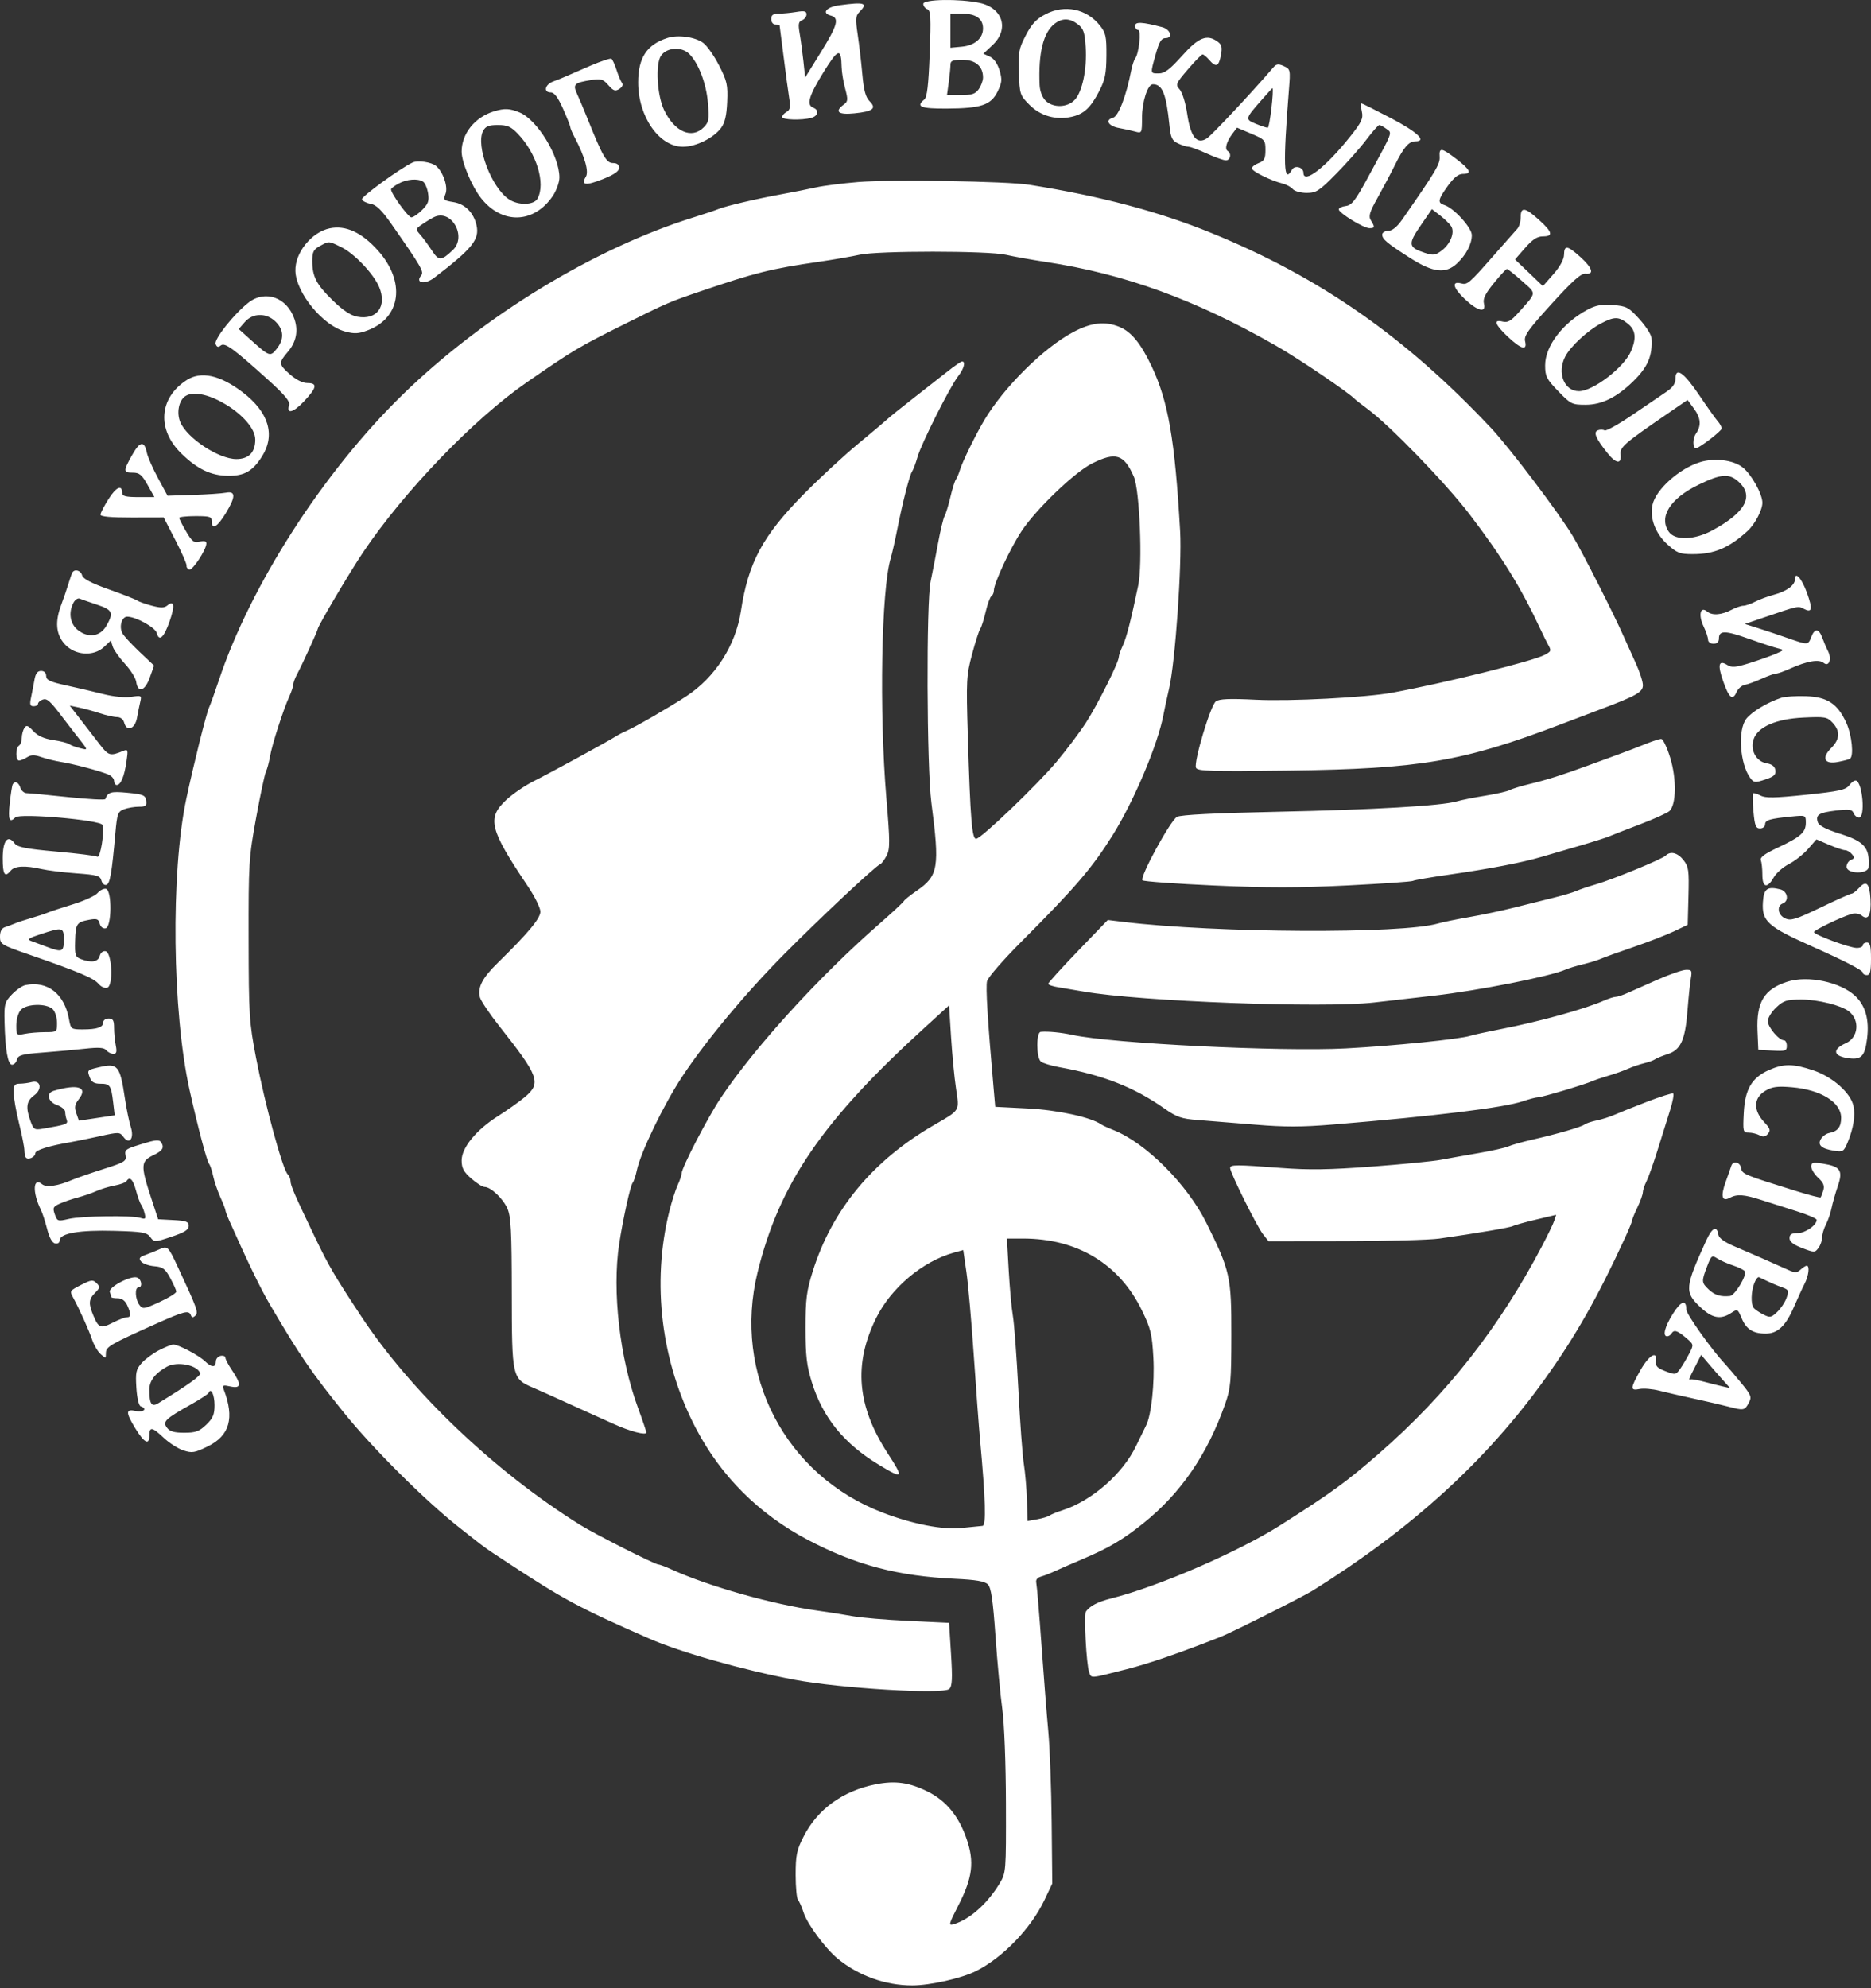 <?xml version="1.0" encoding="UTF-8"?> <svg xmlns="http://www.w3.org/2000/svg" width="689" height="732" viewBox="0 0 689 732" fill="none"><rect x="0" y="0" width="689" height="732" fill="#333333" stroke="none"/><path fill-rule="evenodd" clip-rule="evenodd" d="M340 1.431C340 2.197 340.668 3.08 341.485 3.394C342.747 3.878 342.879 6.33 342.366 19.751C341.92 31.397 341.4 35.829 340.381 36.648C337.108 39.28 339.012 40.038 348.75 39.982C361.321 39.909 364.939 38.687 367.379 33.69C368.996 30.38 369.093 29.291 368.075 25.894C367.333 23.419 366.005 21.542 364.513 20.862L362.133 19.778L365.567 16.54C371.729 10.728 369.299 2.911 360.76 1.08C353.305 -0.519 340 -0.294 340 1.431ZM309.078 1.938C304.328 2.582 302.446 4.819 305.895 5.721C309.184 6.581 308.46 9.274 302.25 19.276L296.5 28.538L295.855 22.538C295.5 19.238 294.88 14.634 294.476 12.306C293.88 8.87 294.048 7.957 295.371 7.449C296.267 7.105 297 6.138 297 5.3C297 4.096 296.214 3.906 293.25 4.396C291.188 4.737 288.262 5.021 286.75 5.027C284.67 5.035 284 5.526 284 7.038C284 8.149 284.667 9.038 285.5 9.038C286.325 9.038 287.036 9.15 287.079 9.288C287.123 9.426 287.774 14.488 288.525 20.538C289.276 26.588 290.207 33.508 290.594 35.915C291.16 39.434 290.974 40.473 289.649 41.215C288.742 41.722 288 42.565 288 43.088C288 44.139 295.219 44.354 298.75 43.408C301.307 42.722 301.746 40.538 299.5 39.676C296.889 38.674 297.848 35.329 303.25 26.6C308.723 17.757 309.771 17.471 309.93 24.774C309.968 26.553 310.555 30.083 311.232 32.617C312.327 36.709 312.271 37.367 310.732 38.492C307.166 41.099 308.675 42.351 314.642 41.735C321.524 41.025 322.893 39.931 320.23 37.268C318.765 35.803 318.08 33.275 317.56 27.418C317.176 23.084 316.408 16.503 315.854 12.793C315 7.071 315.087 5.808 316.424 4.471C319.791 1.104 318.502 0.66 309.078 1.938ZM385.045 5.224C381.613 7.006 379.935 8.801 377.739 13.038C375.167 17.999 374.918 19.345 375.194 26.772C375.49 34.736 375.619 35.124 379.129 38.634C383.2 42.705 388.88 44.305 394.644 43.006C399.166 41.986 401.611 39.708 404.804 33.538C406.937 29.417 407.401 27.124 407.446 20.499C407.494 13.378 407.215 12.105 405 9.344C400.104 3.238 392.062 1.578 385.045 5.224ZM350 11.314V17.591L354.244 17.186C358.964 16.736 362 14.102 362 10.456C362 6.909 359.385 5.038 354.429 5.038H350V11.314ZM388.289 8.81C384.175 12.025 382.326 19.647 382.836 31.288C382.934 33.529 383.805 35.843 385 37.038C387.767 39.805 393.057 39.671 395.788 36.764C398.588 33.783 400.32 25.402 399.805 17.32C399.46 11.898 398.994 10.537 396.946 8.963C393.901 6.622 391.151 6.573 388.289 8.81ZM418 9.493C418 10.343 418.501 11.038 419.114 11.038C420.339 11.038 419.433 19.754 418.022 21.538C417.587 22.088 416.924 24.113 416.55 26.038C414.713 35.471 411.862 42.841 409.843 43.369C406.807 44.163 408.157 46.44 412.082 47.143C413.962 47.48 416.632 48.067 418.017 48.447C420.494 49.127 420.534 49.048 420.551 43.338C420.569 37.41 422.642 31.038 424.553 31.038C428.049 31.038 429.448 34.493 430.639 46.063C431.122 50.753 431.6 51.773 433.803 52.813C435.231 53.487 436.971 54.038 437.67 54.038C438.369 54.038 441.4 55.163 444.406 56.538C447.412 57.913 450.576 59.038 451.436 59.038C453.113 59.038 453.594 56.523 452.094 55.596C450.916 54.868 451.665 52.123 453.818 49.275L455.529 47.011L460.764 49.223C465.781 51.342 466 51.595 466 55.261C466 58.422 465.565 59.253 463.5 60.038C462.125 60.561 461 61.438 461 61.988C461 63.062 467.858 66.462 472.244 67.563C473.715 67.932 475.442 68.865 476.081 69.636C476.721 70.407 479.012 71.038 481.171 71.038C484.711 71.038 485.782 70.343 492.068 63.969C495.902 60.082 500.884 54.457 503.14 51.469C505.395 48.482 507.55 46.038 507.929 46.038C508.308 46.038 509.482 46.67 510.539 47.443C512.754 49.063 513.155 48.013 503.639 65.538C499.13 73.842 497.767 75.592 495.604 75.854C494.172 76.028 493 76.59 493 77.103C493 78.396 502.109 83.996 504.25 84.019C506.31 84.041 506.393 83.64 504.841 81.155C503.882 79.619 504.308 78.179 507.315 72.803C509.313 69.231 512.145 63.884 513.608 60.923C516.933 54.195 518.783 52.038 521.228 52.038C525.606 52.038 521.951 48.591 512.129 43.458C506.425 40.477 501.552 38.038 501.3 38.038C501.047 38.038 501.138 39.391 501.501 41.045C502.069 43.63 501.459 44.935 497.138 50.364C488.22 61.572 480 67.942 480 63.645C480 61.553 476.779 60.681 475.763 62.497C472.701 67.968 472.435 60.89 474.652 33.006C475.233 25.699 475.177 25.44 472.772 24.344C470.747 23.421 470.032 23.519 468.867 24.876C460.887 34.169 446.196 49.84 444.387 50.989C440.725 53.314 438.45 50.441 437.18 41.889C436.597 37.958 435.381 34.012 434.43 32.96C432.803 31.163 432.942 30.822 437.44 25.557C440.033 22.522 442.47 20.038 442.855 20.038C443.24 20.038 444.326 20.938 445.268 22.038C447.745 24.931 448.819 24.519 449.596 20.378C450.143 17.464 449.909 16.445 448.45 15.378C444.493 12.484 441.442 13.683 435.312 20.537C430.829 25.551 428.871 27.037 426.75 27.037C423.514 27.038 423.55 27.273 425.632 19.854C426.903 15.323 427.693 14.038 429.205 14.038C432.032 14.038 431.072 10.834 428 10.016C420.723 8.077 418 7.934 418 9.493ZM245.819 13.97C238.202 16.409 235.015 21.236 235.007 30.35C234.994 42.913 242.727 54.035 251.478 54.041C256.224 54.044 262.693 50.872 265.49 47.172C266.938 45.255 267.563 42.631 267.785 37.538C268.058 31.27 267.745 29.864 264.795 24.09C262.983 20.543 260.336 16.798 258.913 15.766C255.911 13.59 249.675 12.734 245.819 13.97ZM243.381 20.579C241.322 23.721 241.98 35.087 244.533 40.466C248.358 48.526 254.711 51.327 259.134 46.904C261.037 45.001 261.205 44.021 260.686 37.827C260.092 30.745 257.241 23.279 253.827 19.865C251.025 17.063 245.435 17.445 243.381 20.579ZM217.472 24.177C213.637 25.818 209.6 27.573 208.5 28.078C207.4 28.583 205.262 29.445 203.75 29.993C200.668 31.109 200.002 34.038 202.831 34.038C204.104 34.038 205.475 35.86 207.331 40.02C208.799 43.31 210.003 46.347 210.006 46.77C210.01 47.192 210.723 48.888 211.592 50.538C215.364 57.705 216.924 63.188 215.731 65.097C213.793 68.2 215.69 68.462 221.988 65.96C226.169 64.3 228 63.034 228 61.805C228 60.636 227.234 60.038 225.736 60.038C223.336 60.038 221.957 57.65 216.492 44.038C215.057 40.463 213.259 36.192 212.497 34.547C210.868 31.032 211.449 30.47 217.754 29.461C221.292 28.896 222.102 29.141 224.03 31.357C225.862 33.464 226.558 33.706 228.071 32.762C229.137 32.096 229.557 31.187 229.079 30.579C228.629 30.007 227.719 27.857 227.057 25.802C226.396 23.747 225.537 21.87 225.149 21.63C224.762 21.391 221.307 22.537 217.472 24.177ZM350 23.898C350 24.922 349.714 27.847 349.364 30.398L348.728 35.038H353.807C357.922 35.038 359.182 34.616 360.443 32.815C361.299 31.593 362 29.668 362 28.538C362 24.416 359.236 22.038 354.443 22.038C350.778 22.038 350 22.364 350 23.898ZM465 36.354C458.421 43.815 458.4 43.889 462.396 45.559C464.343 46.373 466.349 47.038 466.855 47.038C467.523 47.038 469.191 32.996 468.587 32.461C468.539 32.419 466.925 34.17 465 36.354ZM181.942 40.986C174.876 43.13 170 49.192 170 55.831C170 59.72 173.683 68.548 177.137 72.939C184.824 82.712 196.616 82.383 203.533 72.204C204.898 70.196 206 67.13 206 65.343C206 57.43 197.868 44.134 191.367 41.418C187.742 39.903 185.803 39.814 181.942 40.986ZM177.915 48.197C175.06 53.532 180.985 69.177 187.469 73.426C190.962 75.714 196.661 75.539 197.965 73.104C200.969 67.491 197.623 56.488 190.722 49.288C188.161 46.615 186.849 46.038 183.339 46.038C179.989 46.038 178.822 46.503 177.915 48.197ZM530.158 57.788C530.337 60.399 528.73 63.089 516.433 80.75C514.492 83.538 512.739 84.975 511.25 85C510.013 85.021 509 85.643 509 86.383C509 88.077 510.782 89.565 519.419 95.077C527.723 100.377 532.377 100.904 536.539 97.015C539.896 93.878 542 89.861 542 86.587C542 83.854 535.42 76.624 531.924 75.514C529.293 74.679 529.488 73.579 533.17 68.451C535.359 65.403 537.06 64.038 538.67 64.038C542.157 64.038 541.515 62.522 536.356 58.584C530.768 54.317 529.911 54.207 530.158 57.788ZM151.966 59.821C147.368 61.971 132.969 72.447 133.289 73.409C133.496 74.03 134.93 74.763 136.475 75.038C138.569 75.41 140.533 77.323 144.178 82.538C155.142 98.225 156.212 100.077 155.093 101.426C152.757 104.24 156.458 104.906 159.881 102.288C173.925 91.547 176.634 88.202 175.494 83.012C174.466 78.332 171.275 75.106 166.997 74.421C163.382 73.843 163.197 73.649 164.076 71.337C165.055 68.763 163.164 63.249 160.563 61.09C158.864 59.68 153.85 58.94 151.966 59.821ZM146.75 67.61C145.238 68.431 144 69.386 144 69.732C144 71.289 150.34 80.038 151.468 80.038C152.161 80.038 153.956 78.81 155.457 77.308C157.706 75.059 158.089 73.972 157.629 71.139C157.322 69.247 156.492 67.333 155.785 66.884C153.814 65.633 149.799 65.956 146.75 67.61ZM316 67.028C310.225 67.499 303.25 68.389 300.5 69.005C297.75 69.62 292.125 70.737 288 71.487C278.717 73.173 267.164 75.881 264.5 76.995C263.4 77.455 259.374 78.804 255.554 79.992C218.878 91.402 178.047 116.273 148.178 145.398C119.055 173.796 92.244 215.492 80.574 250.538C79.109 254.938 77.491 259.438 76.979 260.538C75.99 262.662 71.284 281.528 68.623 294.038C62.822 321.312 63.408 372.599 69.851 401.538C72.853 415.022 76.133 427.411 77 428.538C77.423 429.088 78.097 431.113 78.498 433.038C78.899 434.963 80.076 438.426 81.113 440.733C82.151 443.04 83 445.222 83 445.582C83 445.942 83.631 447.654 84.402 449.387C91.145 464.54 95.961 474.489 99.332 480.23C110.47 499.197 114.333 504.847 126.547 520.038C137.067 533.122 156.453 552.439 169 562.339C179.361 570.515 177.988 569.516 187.022 575.446C207.797 589.081 213.261 592.01 239 603.309C250.473 608.346 273.718 614.939 292.5 618.483C309.484 621.687 347.512 623.954 349.581 621.885C350.651 620.815 350.785 618.115 350.218 609.034L349.5 597.538L334.5 596.827C326.25 596.436 317.025 595.656 314 595.093C310.975 594.53 305.125 593.605 301 593.038C284.688 590.796 260.905 584.087 247.39 577.915C245.13 576.883 242.88 576.036 242.39 576.034C241.105 576.028 219.032 564.845 213.567 561.43C182.104 541.773 151.227 512.329 132.907 484.512C123.166 469.722 121.108 466.21 116.217 456.038C108.555 440.104 107 436.541 107 434.922C107 434.106 106.527 432.965 105.949 432.387C104.05 430.488 97.621 406.845 94.297 389.538C91.767 376.365 91.605 373.796 91.554 346.038C91.502 317.858 91.626 315.846 94.324 301.083C95.878 292.583 97.506 284.933 97.943 284.083C98.379 283.233 99.048 280.738 99.429 278.538C100.194 274.113 104.321 261.298 106.562 256.387C107.353 254.654 108 252.698 108 252.041C108 251.384 108.645 249.652 109.432 248.192C111.167 244.978 117 232.2 117 231.615C117 230.619 128.699 210.836 133.662 203.44C148.701 181.028 174.474 154.256 194 140.764C211.259 128.838 213.015 127.793 230.067 119.297C245.674 111.521 246.582 111.13 258 107.248C278.261 100.36 283.77 98.986 301.5 96.402C307 95.601 313.75 94.433 316.5 93.808C323.17 92.292 363.927 92.307 370.5 93.829C373.25 94.466 379.775 95.636 385 96.43C414.275 100.879 440.265 110.336 470 127.36C478.498 132.225 496.809 144.631 499 147.007C499.275 147.305 501.3 148.876 503.5 150.497C511.802 156.616 532.43 177.907 541.209 189.42C553.13 205.051 560.158 216.437 567.206 231.538C568.233 233.738 569.507 236.319 570.037 237.274C571.356 239.652 571.306 239.804 568.768 241.162C564.522 243.435 531.785 251.547 512.745 255.045C503.043 256.828 475.172 258.27 462.461 257.647C452.674 257.168 449 257.324 447.729 258.273C445.776 259.731 439.566 280.463 440.417 282.682C440.906 283.956 445.617 284.099 474.742 283.724C522.856 283.104 538.772 280.405 574.5 266.81C578.9 265.136 585.425 262.665 589 261.319C602.612 256.196 605 254.849 605 252.298C605 250.987 603.825 247.355 602.388 244.226C600.952 241.098 598.882 236.513 597.789 234.038C594.248 226.023 582.925 203.701 579.273 197.538C574.408 189.327 555.909 164.853 549.086 157.602C517.492 124.027 486.265 102.223 446.444 85.932C426.874 77.925 405.504 72.253 379 68.03C370.808 66.724 328.047 66.044 316 67.028ZM523.105 83.119C518.418 89.948 518.6 91.091 524.689 93.1C527.757 94.113 528.564 94.008 530.859 92.299C534.124 89.869 535.824 85.568 534.407 83.321C533.848 82.435 532.019 80.652 530.344 79.36L527.297 77.011L523.105 83.119ZM560 79.967C560 81.577 559.438 83.501 558.75 84.241C558.063 84.981 554.156 89.401 550.069 94.062C540.984 104.424 540.373 104.948 538.066 104.345C534.504 103.414 535.03 105.916 539.242 109.945C544.101 114.591 547.382 115.408 546.462 111.743C546.031 110.025 546.951 108.138 550.12 104.243C552.448 101.38 554.615 99.038 554.933 99.038C555.252 99.038 557.737 101.022 560.454 103.447C565.955 108.356 566.065 107.397 559.102 115.196C556.425 118.195 555.205 118.877 553.352 118.412C549.811 117.523 550.476 119.471 555.25 123.977C560.167 128.617 562.518 129.238 561.619 125.658C561.121 123.671 562.732 121.397 571.359 111.908C579.097 103.398 582.238 100.598 583.848 100.776C587.187 101.146 586.437 98.666 581.997 94.654C577.197 90.318 576.014 90.148 575.957 93.788C575.931 95.513 574.473 98.18 572.046 100.944L568.177 105.349L563.045 100.444L557.913 95.538L561.624 91.288C564.354 88.162 566.084 87.038 568.168 87.038C572.086 87.038 571.717 85.458 566.75 80.965C561.598 76.304 560 76.068 560 79.967ZM160 79.868C159.175 80.236 157.244 81.389 155.709 82.43C152.969 84.287 152.952 84.36 154.764 86.43C155.779 87.589 157.694 90.19 159.02 92.208C161.609 96.151 162.446 96.138 166.75 92.081C171.968 87.163 166.364 77.025 160 79.868ZM121.43 84.073C114.712 85.471 108.571 93.103 108.783 99.789C109.038 107.849 118.878 119.851 127.031 122.046C130.546 122.993 132.039 122.913 135.499 121.592C147.734 116.919 149.398 103.685 139.189 92.25C133.241 85.588 127.298 82.851 121.43 84.073ZM117.75 90.61C115.475 91.844 115 92.775 115 96.005C115 101.843 116.466 104.69 122.511 110.592C126.262 114.254 129.128 116.159 131.578 116.619C138.774 117.969 142.595 112.791 139.633 105.702C137.594 100.822 130.436 93.295 125.621 90.969C120.919 88.697 121.248 88.712 117.75 90.61ZM91.43 111.481C86.052 115.721 78.753 124.951 79.414 126.675C79.859 127.835 80.367 127.978 81.299 127.205C82.767 125.986 85.926 128.281 98.836 139.946C104.814 145.348 106.883 147.83 106.477 149.112C105.365 152.615 107.972 151.991 111.917 147.811C116.705 142.738 117.022 141.038 113.182 141.038C111.394 141.038 108.97 139.798 106.554 137.649C102.618 134.147 102.577 133.547 106.01 129.538C109.079 125.955 109.907 121.811 108.423 117.471C105.68 109.45 97.612 106.606 91.43 111.481ZM584.5 114.077C575.413 118.987 569 127.446 569 134.521C569 138.568 569.508 139.571 573.816 144.041C578.395 148.792 578.891 149.038 583.888 149.038C589.838 149.038 595.3 146.362 601.358 140.478C606.85 135.145 608.629 130.933 608.156 124.385C608.07 123.2 606.066 120.095 603.702 117.484C599.742 113.11 598.974 112.704 593.952 112.326C589.716 112.007 587.608 112.397 584.5 114.077ZM90.139 118.593L87.918 121.148L92.579 125.343C99.213 131.313 99.551 131.424 101.922 128.409C104.677 124.908 104.547 121.494 101.545 118.493C98.176 115.123 93.117 115.168 90.139 118.593ZM589.485 119.136C584.699 121.656 578.371 127.517 576.418 131.238C573.287 137.202 575.971 144.038 581.443 144.038C586.664 144.038 598.044 135.302 600.616 129.32C602.707 124.458 602.338 121.449 599.365 119.111C596.058 116.509 594.468 116.513 589.485 119.136ZM395.184 122.288C384.253 128.107 369.66 142.585 362.409 154.806C359.229 160.165 354.365 170.116 353.498 173.038C353.089 174.413 352.419 175.988 352.009 176.538C351.598 177.088 350.683 180.013 349.976 183.038C349.269 186.063 348.306 189.213 347.836 190.038C347.366 190.863 346.283 195.363 345.431 200.038C344.578 204.713 343.353 211.013 342.709 214.038C341.061 221.779 341.259 282.383 342.976 295.538C346.09 319.407 345.58 322.479 337.586 327.979C335.16 329.648 333.023 331.367 332.837 331.799C332.652 332.23 328.45 336.127 323.5 340.458C301.505 359.703 277.982 385.537 265.459 404.203C260.714 411.275 251 430.009 251 432.088C251 432.719 250.345 434.654 249.544 436.387C248.743 438.12 247.36 442.463 246.47 446.038C239.91 472.401 243.473 501.493 256.252 525.898C265.535 543.626 279.493 557.527 297.531 567.006C315.166 576.273 330.562 580.334 351.854 581.333C359.451 581.689 362.629 582.238 363.785 583.395C364.99 584.6 365.651 589.092 366.591 602.468C367.267 612.091 368.396 624.144 369.099 629.251C369.841 634.646 370.402 649.224 370.438 664.038C370.499 689.277 370.475 689.579 368.086 693.538C363.621 700.936 357.12 706.714 351.269 708.485C349.189 709.115 349.302 708.645 352.961 701.491C358.171 691.303 358.868 685.564 355.931 677.036C353.076 668.748 348.442 663.088 341.773 659.745C334.9 656.3 329.662 655.561 322.405 657.014C310.319 659.434 301.049 666.168 295.912 676.259C293.387 681.221 293 683.088 293 690.309C293 694.89 293.396 699.065 293.879 699.588C294.363 700.11 295.292 702.209 295.945 704.252C297.286 708.45 303.999 717.516 308.503 721.21C316.148 727.482 326.08 731.038 335.947 731.038C342.481 731.038 354.226 728.391 359.468 725.737C369.399 720.71 379.684 710.011 384.653 699.538L387.5 693.538L387.279 671.038C387.157 658.663 386.6 643.588 386.04 637.538C385.48 631.488 384.346 617.088 383.518 605.538C382.691 593.988 381.832 583.766 381.61 582.823C381.349 581.718 381.97 580.893 383.353 580.504C384.534 580.172 386.85 579.271 388.5 578.501C390.15 577.731 394.65 575.769 398.5 574.141C408.262 570.013 413.462 566.949 421.095 560.827C434.836 549.807 444.602 535.569 451.131 517.038C453.205 511.152 453.423 508.744 453.445 491.538C453.473 470.011 453.012 467.945 444.236 450.256C437.178 436.029 421.882 420.761 410 416.081C408.075 415.323 406.05 414.389 405.5 414.005C401.717 411.366 389.438 408.702 378.5 408.147L366.5 407.538L365.883 400.538C363.685 375.609 362.939 363.415 363.48 361.261C363.821 359.903 369.365 353.512 375.8 347.059C396.08 326.722 402.102 319.707 409.726 307.538C417.599 294.971 426.502 273.84 428.475 263.038C428.827 261.113 429.747 256.838 430.519 253.538C432.778 243.891 435.293 207.988 434.581 195.538C432.658 161.867 430.211 147.744 424.05 134.767C420.114 126.477 416.621 122.195 412.329 120.402C406.967 118.162 401.886 118.72 395.184 122.288ZM348.835 136.844C346.269 138.876 340.582 143.333 336.196 146.748C331.81 150.164 327.609 153.546 326.861 154.263C326.112 154.98 321.225 159.101 316 163.421C310.775 167.742 301.775 176.072 296 181.933C280.816 197.343 275.545 207.152 272.835 225.038C270.922 237.659 263.336 249.456 252.659 256.414C246.299 260.558 234.005 267.664 230.845 269.024C229.555 269.579 227.825 270.47 227 271.003C224.132 272.857 202.464 284.683 196.586 287.602C193.334 289.217 188.721 292.373 186.336 294.617C179.249 301.283 180.285 305.358 194.409 326.366C196.934 330.122 199 334.311 199 335.676C199 338.168 194.452 343.627 183.314 354.507C177.642 360.047 175.815 363.558 176.72 367.181C177.043 368.477 180.276 373.289 183.904 377.874C198.538 396.37 199.414 398.814 193.25 403.961C191.188 405.684 186.769 408.818 183.43 410.927C175.398 416.001 170 422.577 170 427.287C170 430.092 170.737 431.478 173.535 433.934C175.479 435.641 177.668 437.038 178.4 437.038C180.711 437.038 185.181 441.236 186.832 444.956C188.156 447.94 188.428 453.137 188.461 476.081C188.505 507.36 188.569 507.638 196.424 511.005C198.786 512.018 203.37 514.065 206.609 515.554C209.849 517.043 214.3 519.061 216.5 520.038C218.7 521.015 222.975 522.939 226 524.313C232.07 527.07 238 528.615 238 527.44C238 527.024 236.635 522.977 234.966 518.447C228.21 500.103 225.363 475.391 228.007 458.038C229.391 448.951 232.112 436.61 232.968 435.54C233.408 434.989 234.093 432.963 234.49 431.038C235.849 424.439 244.348 406.841 251.185 396.467C259.892 383.255 274.616 365.585 288.932 351.165C302.464 337.536 322.426 318.843 324.139 318.198C324.636 318.01 325.696 316.592 326.496 315.046C327.77 312.581 327.759 309.97 326.407 293.886C323.731 262.071 324.547 217.051 328.008 205.538C328.504 203.888 329.578 199.163 330.394 195.038C332.414 184.836 334.991 174.777 335.9 173.55C336.312 172.993 337.195 170.63 337.862 168.298C339.293 163.293 349.867 142.294 352.894 138.445C354.982 135.791 355.693 132.987 354.25 133.094C353.837 133.124 351.401 134.812 348.835 136.844ZM617 139.45C617 141.24 615.988 142.689 613.632 144.273C611.779 145.519 606.126 149.36 601.069 152.808C596.012 156.257 591.431 158.804 590.889 158.47C590.348 158.135 589.231 158.119 588.409 158.435C586.66 159.106 587.619 161.392 591.914 166.788C595.084 170.771 597.184 171.035 596.788 167.4C596.485 164.621 597.906 163.394 614.975 151.696L621.449 147.258L623.725 150.342C626.371 153.929 626.602 156.733 624.5 159.734C623.26 161.505 623.298 165.038 624.557 165.038C625.731 165.038 634 158.696 634 157.796C634 157.191 633.363 155.985 632.585 155.117C631.807 154.248 628.74 149.938 625.769 145.539C620.054 137.076 617 134.956 617 139.45ZM68.793 139.921C58.508 146.522 57.676 158.167 66.854 167.06C72.781 172.804 77.728 175.143 84.051 175.192C90.016 175.238 93.059 173.488 96.503 168.033C101.485 160.142 98.953 151.761 89.378 144.446C81.083 138.109 74.033 136.559 68.793 139.921ZM68.313 145.824C65.859 147.384 64.937 151.95 66.378 155.4C68.86 161.339 80.532 169.038 87.056 169.038C91.599 169.038 94 166.561 94 161.876C94 153.631 74.852 141.665 68.313 145.824ZM48.611 167.618C45.319 173.507 45.345 174.038 48.915 174.038C51.329 174.038 52.26 174.809 54.344 178.538L56.859 183.038H50.93C46.433 183.038 45 182.69 45 181.597C45 178.322 42.837 179.226 40.011 183.682C38.355 186.293 37 188.916 37 189.51C37 190.225 40.951 190.582 48.643 190.565L60.285 190.538L64.601 198.914C66.974 203.521 68.822 207.74 68.708 208.289C68.594 208.838 69.028 209.483 69.674 209.721C70.879 210.165 76 202.371 76 200.092C76 199.242 75.187 199.025 73.546 199.437C71.443 199.965 70.73 199.433 68.546 195.708C67.146 193.318 66 191.064 66 190.7C66 190.336 68.7 190.038 72 190.038C77.413 190.038 78 190.242 78 192.121C78 195.251 80.11 193.956 83.15 188.962C86.813 182.944 86.843 180.717 83.25 181.408C81.737 181.698 76.271 182.071 71.103 182.237L61.707 182.538L58.185 176.038C56.248 172.463 54.39 168.222 54.056 166.613C53.132 162.164 51.49 162.467 48.611 167.618ZM402.176 170.638C395.765 173.832 381.581 187.435 376.211 195.538C372.058 201.806 366 214.773 366 217.397C366 218.234 365.595 219.17 365.1 219.476C364.606 219.782 363.647 222.396 362.97 225.285C362.292 228.174 361.394 230.988 360.973 231.538C360.553 232.088 359.204 236.283 357.975 240.86C355.871 248.702 355.78 250.434 356.394 270.86C357.327 301.885 357.933 309.208 359.539 308.84C361.789 308.326 381.927 289.007 389.021 280.557C392.724 276.147 397.639 269.613 399.944 266.038C404.242 259.37 412 243.85 412 241.92C412 241.326 412.665 239.422 413.478 237.689C414.836 234.793 416.445 228.521 419.159 215.538C420.791 207.732 419.689 180.466 417.543 175.538C413.93 167.242 410.918 166.281 402.176 170.638ZM626.139 170.133C618.443 172.468 609.778 180.219 608.535 185.88C607.461 190.768 609.597 196.441 614.012 200.43C617.55 203.626 618.616 204.038 623.354 204.038C631.304 204.038 636.662 201.779 643.517 195.538C646.238 193.06 649 187.81 649 185.114C649 181.89 645.035 174.753 641.788 172.132C638.389 169.389 631.494 168.508 626.139 170.133ZM625.409 178.522C615.023 183.576 610.752 190.383 614.557 195.815C616.859 199.102 623.964 198.868 630.588 195.288C642.717 188.732 646.01 182.732 640.354 177.49C636.816 174.212 633.845 174.417 625.409 178.522ZM26.666 210.788C26.417 211.2 25.743 213.113 25.168 215.038C24.592 216.963 23.439 220.338 22.604 222.538C20.177 228.941 20.559 233.513 23.829 237.172C27.562 241.351 34.451 241.841 38.324 238.202L40.811 235.867L41.519 238.098C41.909 239.325 43.93 242.177 46.011 244.435C48.093 246.693 49.954 249.66 50.148 251.029C50.75 255.288 53.339 254.535 55.119 249.584L56.737 245.08L51.378 240.012C48.431 237.224 45.588 234.138 45.061 233.152C43.762 230.725 44.856 227.033 46.867 227.06C50.089 227.103 57.186 231.034 57.719 233.071C58.589 236.398 60.366 234.787 62.464 228.767C64.479 222.986 64.159 220.832 61.6 222.955C60.487 223.879 59.153 223.889 55.826 222.999C53.447 222.363 51.05 221.509 50.5 221.102C49.95 220.694 45.275 218.861 40.111 217.027C33.637 214.728 30.574 213.125 30.245 211.865C29.768 210.042 27.523 209.366 26.666 210.788ZM661 213.3C661 215.48 657.951 217.732 653.333 218.961C651.041 219.571 647.891 220.735 646.333 221.548C644.775 222.361 642.825 223.031 642 223.038C641.175 223.045 639.277 223.688 637.782 224.468C633.933 226.476 630.544 226.734 628.651 225.163C626.137 223.077 625.346 226.443 627.358 230.663C628.261 232.556 629 234.766 629 235.572C629 236.378 629.9 237.038 631 237.038C632.296 237.038 633 236.371 633 235.145C633 232.055 635.189 232.071 644.075 235.226C648.709 236.872 653.567 238.465 654.871 238.767C657.135 239.293 657.09 239.382 653.871 240.762C652.017 241.556 647.703 243.082 644.284 244.152C639.182 245.749 637.712 245.875 636.079 244.856C632.907 242.874 632.427 244.713 634.536 250.767C636.729 257.059 638.047 258.127 639.511 254.798C640.055 253.561 641.4 252.387 642.5 252.187C643.6 251.988 646.388 250.973 648.695 249.932C651.002 248.89 653.39 248.038 654 248.038C654.61 248.038 656.998 247.189 659.305 246.151C665.425 243.399 669.824 242.647 671.529 244.062C673.529 245.722 674.665 242.686 673.154 239.721C672.542 238.52 671.593 236.3 671.045 234.788C669.806 231.366 668.243 231.269 667 234.538C665.852 237.559 665.805 237.561 658.405 234.971C655.157 233.835 650.261 232.196 647.525 231.33L642.549 229.755L649.525 227.374C662.219 223.04 662.16 223.053 664.213 224.152C667.301 225.805 667.601 224.353 665.424 218.298C663.517 212.997 661 210.152 661 213.3ZM27.068 221.911C25.118 225.555 25.79 229.728 28.697 232.014C32.503 235.008 36.855 234.39 39.103 230.538C41.959 225.644 41.504 224.571 35.75 222.652C32.862 221.688 29.968 220.679 29.318 220.408C28.667 220.138 27.655 220.814 27.068 221.911ZM12.695 250.288C12.384 252.076 11.819 255 11.439 256.788C10.884 259.404 11.067 260.038 12.375 260.038C13.269 260.038 14 259.636 14 259.145C14 258.654 14.729 257.972 15.62 257.63C17.277 256.994 18.37 257.95 23 264.083C24.375 265.904 26.411 268.552 27.524 269.966C32.785 276.652 32.64 276.233 29.425 275.463C27.816 275.078 26.05 274.416 25.5 273.994C24.95 273.571 22.283 272.895 19.572 272.491C16.195 271.989 13.895 270.949 12.262 269.187C10.283 267.051 9.723 266.863 8.955 268.077C8.447 268.88 8.024 270.524 8.015 271.729C8.007 272.934 7.55 274.198 7 274.538C5.69 275.348 5.702 280.038 7.014 280.038C7.571 280.038 8.903 279.491 9.973 278.823C11.468 277.889 12.683 277.875 15.21 278.762C17.019 279.397 20.3 280.203 22.5 280.552C26.889 281.249 36.209 283.71 39.75 285.107C40.987 285.596 42 286.68 42 287.517C42 288.353 42.434 289.038 42.965 289.038C44.45 289.038 45.729 286.027 46.539 280.628C47.222 276.072 47.139 275.774 45.388 276.492C40.479 278.502 39.986 278.353 36.5 273.802C35.95 273.084 33.292 269.642 30.594 266.153L25.689 259.811L29.094 260.516C30.967 260.903 34.428 261.854 36.785 262.629C39.142 263.404 41.996 264.038 43.129 264.038C44.346 264.038 45.401 264.855 45.71 266.038C46.638 269.585 49.702 268.456 50.457 264.288C50.831 262.226 51.383 259.512 51.684 258.258C52.2 256.111 52.006 256.013 48.366 256.59C46.052 256.958 41.891 256.544 38 255.56C34.425 254.656 28.237 253.207 24.25 252.339C18.411 251.069 17 250.399 17 248.9C17 247.748 16.287 247.038 15.131 247.038C13.805 247.038 13.097 247.983 12.695 250.288ZM656 256.922C650.964 258.562 645.136 262.05 643.095 264.645C639.862 268.755 640.693 281.238 644.548 286.454C645.845 288.21 646.302 288.258 650.028 287.029C653.239 285.969 654.031 285.252 653.797 283.619C653.594 282.203 652.557 281.389 650.51 281.036C646.712 280.383 644.449 276.205 645.752 272.253C647.269 267.651 654 264.702 664.086 264.22C672.074 263.838 672.865 263.977 674.854 266.111C677.714 269.181 677.561 272.204 674.385 275.38C670.675 279.09 671.774 281.491 676.753 280.557C678.805 280.171 680.826 279.646 681.242 279.388C682.752 278.455 681.951 270.572 679.893 266.108C676.646 259.065 672.949 256.63 665.067 256.345C661.455 256.215 657.375 256.475 656 256.922ZM606 273.935C603.525 274.943 598.905 276.711 595.734 277.865C592.563 279.019 587.613 280.831 584.734 281.893C575.593 285.265 569.67 287.14 563.5 288.617C560.2 289.407 556.81 290.443 555.967 290.919C555.124 291.395 551.074 292.323 546.967 292.982C542.86 293.641 538.15 294.578 536.5 295.065C530.949 296.702 505.734 298.166 470.5 298.897C447.455 299.375 434.796 300.013 433.439 300.765C430.975 302.129 419.593 323.039 420.717 324.135C421.147 324.555 433.015 325.416 447.089 326.049C466.457 326.919 478.365 326.915 496.07 326.035C508.935 325.395 519.839 324.637 520.302 324.352C520.764 324.066 526.848 323.016 533.821 322.018C548.583 319.906 560.448 317.629 567.5 315.556C570.25 314.748 576.55 312.91 581.5 311.472C586.45 310.034 591.4 308.466 592.5 307.987C593.6 307.508 598.775 305.488 604 303.497C609.225 301.506 614.088 299.31 614.806 298.616C617.299 296.209 617.44 286.846 615.1 279.142C613.913 275.235 612.393 272.053 611.721 272.071C611.05 272.089 608.475 272.928 606 273.935ZM681 289.129C679.726 290.837 677.319 291.368 665.042 292.647C653.517 293.848 650.119 293.905 648.293 292.927C647.034 292.253 645.81 291.894 645.575 292.13C645.339 292.366 645.401 295.366 645.712 298.798C646.185 304.013 646.583 305.038 648.139 305.038C649.162 305.038 650 304.372 650 303.557C650 301.95 651.703 301.442 659.75 300.649C664.956 300.137 665 300.156 665 302.93C665 306.479 663.117 308.153 654.674 312.103C649.826 314.372 648.04 315.701 648.44 316.742C648.748 317.545 649 319.965 649 322.12C649 326.851 650.792 327.269 653.168 323.094C654.085 321.482 656.603 319.261 658.762 318.159C660.922 317.057 664.089 314.562 665.8 312.613L668.91 309.071L673.538 311.054C676.083 312.145 678.748 313.038 679.46 313.038C680.173 313.038 681.311 313.708 681.99 314.526C682.99 315.731 682.919 316.132 681.613 316.633C680.726 316.974 680 318.104 680 319.145C680 321.822 687.939 321.962 688.115 319.288C688.586 312.14 686.643 309.871 677.597 307.003C672.389 305.352 669.806 304.001 669.397 302.714C668.535 299.998 669.822 299.194 676.243 298.439C681.014 297.879 682.063 298.038 682.586 299.403C682.932 300.302 683.841 301.038 684.607 301.038C686.975 301.038 685.9 288.111 683.472 287.402C682.938 287.246 681.825 288.023 681 289.129ZM4.69 288.788C4.455 289.201 3.956 292.351 3.582 295.788C2.919 301.869 3.456 303.182 5.689 300.949C7.297 299.341 37.022 301.933 37.716 303.741C38.576 305.983 36.949 316.124 35.839 315.439C35.282 315.094 28.487 314.244 20.74 313.549C9.455 312.537 6.4 311.937 5.375 310.536C2.883 307.129 1 309.483 1 316.007C1 322.12 1.748 323.251 4 320.538C5.432 318.812 9.305 318.626 15.307 319.994C17.613 320.519 23.395 321.231 28.155 321.576C35.721 322.123 36.876 322.456 37.339 324.225C37.63 325.338 38.46 326.052 39.184 325.811C40.508 325.37 41.166 321.572 42.487 306.729C43.118 299.64 43.41 298.833 45.656 297.979C47.017 297.461 49.482 297.038 51.135 297.038C53.678 297.038 54.09 296.693 53.82 294.788C53.537 292.796 52.753 292.466 47 291.91C40.843 291.315 39.768 291.618 38.766 294.233C38.62 294.615 32.425 294.283 25 293.495C17.575 292.707 10.743 292.056 9.817 292.05C8.892 292.043 7.849 291.138 7.5 290.038C6.859 288.019 5.479 287.405 4.69 288.788ZM613.394 315.044C612.075 316.363 593.893 323.833 587.5 325.682C584.75 326.477 581.6 327.546 580.5 328.056C579.4 328.567 575.575 329.703 572 330.581C568.425 331.459 561.9 333.089 557.5 334.202C553.1 335.315 545.675 336.886 541 337.692C536.325 338.499 531.15 339.559 529.5 340.049C516.4 343.933 447.813 343.58 413.723 339.452L407.946 338.753L396.977 350.145C390.944 356.411 386.006 361.855 386.004 362.243C386.002 362.63 387.688 363.21 389.75 363.531C391.813 363.851 395.975 364.552 399 365.087C419.572 368.726 487.214 371.279 506 369.125C511.225 368.526 521.125 367.394 528 366.609C544.449 364.733 571.023 359.478 576.5 357.019C577.6 356.525 580.525 355.634 583 355.038C585.475 354.442 588.4 353.545 589.5 353.045C590.6 352.545 596 350.597 601.5 348.716C607 346.835 613.75 344.22 616.5 342.905L621.5 340.513L621.782 329.951C622.035 320.482 621.846 319.112 619.959 316.714C617.789 313.954 615.154 313.284 613.394 315.044ZM684.522 327.014C683.514 328.127 682.329 329.038 681.887 329.038C681.445 329.038 676.297 331.341 670.448 334.156C661.314 338.551 659.473 339.119 657.406 338.177C654.731 336.958 654.173 333.569 656.5 332.676C658.95 331.736 658.316 328.155 655.579 327.468C650.811 326.272 649.523 327.209 649.203 332.103C648.737 339.238 650.872 341.159 667.5 348.566C679.409 353.871 686 357.287 686 358.154C686 358.64 686.675 359.038 687.5 359.038C688.667 359.038 689 357.705 689 353.038C689 348.371 688.667 347.038 687.5 347.038C686.675 347.038 686 347.488 686 348.038C686 348.588 684.997 349.038 683.771 349.038C681.152 349.038 668 344.169 668 343.199C668 342.486 678.004 337.664 681.798 336.548C683.133 336.156 684.722 336.393 685.59 337.113C687.981 339.097 689.147 336.886 688.807 331.009C688.466 325.105 687.264 323.984 684.522 327.014ZM35.906 328.834C35.036 329.851 30.988 331.706 26.912 332.955C22.835 334.205 18.6 335.603 17.5 336.063C16.4 336.523 13.7 337.411 11.5 338.038C9.3 338.665 6.6 339.555 5.5 340.017C4.4 340.479 2.712 341.108 1.75 341.416C0.615 341.779 0 342.993 0 344.87C0 347.653 0.418 347.91 10.75 351.496C29.038 357.841 34.435 360.112 36.248 362.22C37.262 363.4 38.646 364.004 39.546 363.659C41.817 362.787 41.216 350.694 38.879 350.25C37.926 350.068 37.038 350.785 36.723 351.99C36.146 354.197 33.655 354.618 29.811 353.156C27.728 352.364 27.508 351.691 27.654 346.548C27.838 340.075 28.185 339.549 32.845 338.676C35.658 338.15 36.275 338.375 36.724 340.092C37.039 341.294 37.926 342.006 38.879 341.823C41.172 341.381 41.281 327.716 38.995 327.275C38.167 327.116 36.777 327.818 35.906 328.834ZM15 343.958C10.556 345.41 9.884 345.897 11.5 346.494C12.6 346.901 15.197 347.865 17.27 348.636C22.936 350.743 23.5 350.508 23.5 346.038C23.5 341.404 23.108 341.308 15 343.958ZM610.5 360.676C606.1 362.609 601.082 364.832 599.349 365.615C597.616 366.397 595.659 367.038 595 367.038C594.341 367.038 592.384 367.665 590.651 368.432C583.616 371.544 566.814 376.183 552.5 378.965C547.55 379.927 542.56 381.019 541.411 381.392C537.625 382.621 512.801 385.135 495.576 386.034C471.631 387.283 409.522 384.222 395 381.077C390.744 380.156 386.03 379.696 383.25 379.932C381.543 380.077 381.584 389.448 383.297 390.87C384.011 391.462 387.049 392.39 390.047 392.932C406.225 395.854 417.57 400.297 428.615 408.033C433.403 411.387 435.018 411.946 441.301 412.418C445.26 412.715 454.725 413.481 462.334 414.12C473 415.015 479.526 415.003 490.834 414.065C528.699 410.925 553.85 407.847 560.734 405.51C563.119 404.7 565.657 404.038 566.374 404.038C567.815 404.038 583.337 399.416 586.5 398.044C587.6 397.568 590.3 396.657 592.5 396.021C594.7 395.386 597.85 394.264 599.5 393.529C601.15 392.794 603.85 391.87 605.5 391.477C607.15 391.084 608.95 390.433 609.5 390.03C610.05 389.628 612.146 388.769 614.159 388.121C618.937 386.583 620.582 382.945 621.431 372.038C621.795 367.363 622.347 362.076 622.658 360.288C623.165 357.369 622.982 357.044 620.861 357.1C619.563 357.133 614.9 358.743 610.5 360.676ZM658.143 361.482C649.64 364.23 646.742 369.032 647.2 379.615L647.5 386.538L652.75 386.84C657.476 387.112 658 386.938 658 385.09C658 383.962 657.53 383.038 656.955 383.038C655.093 383.038 651 378.19 651 375.985C651 374.805 652.398 372.535 654.106 370.939C656.843 368.382 657.948 368.038 663.428 368.038C669.436 368.038 678.068 370.193 680.854 372.389C685.012 375.665 684.372 382.071 679.68 384.138C674.868 386.257 675.004 388.694 679.98 389.535C685.372 390.446 686.714 389.178 687.565 382.367C688.417 375.542 686.984 370.355 683.258 366.785C677.847 361.601 665.708 359.038 658.143 361.482ZM9.388 362.717C8.226 362.95 5.976 364.498 4.388 366.156C1.706 368.956 1.513 369.683 1.676 376.355C1.927 386.599 2.887 392.038 4.445 392.038C5.172 392.038 5.99 391.183 6.264 390.138C6.687 388.52 8.079 388.137 15.63 387.561C20.509 387.19 27.549 386.55 31.275 386.139C36.405 385.575 38.317 385.715 39.148 386.716C39.751 387.443 40.921 388.038 41.747 388.038C42.897 388.038 43.103 387.304 42.625 384.913C42.281 383.194 42 380.269 42 378.413C42 375.705 41.605 375.038 40 375.038C38.9 375.038 38 375.665 38 376.431C38 378.273 35.788 379.038 30.464 379.038C26.198 379.038 26.074 378.946 25.412 375.288C23.716 365.925 17.541 361.08 9.388 362.717ZM7.655 371.867C6.727 372.892 6 375.363 6 377.492C6 381.21 6.064 381.275 9.125 380.663C10.844 380.319 14.219 380.038 16.625 380.038C20.941 380.038 21 379.992 21 376.609C21 374.724 20.293 372.474 19.429 371.609C17.189 369.37 9.767 369.532 7.655 371.867ZM340.527 378.367C302.785 412.737 287.004 435.832 278.987 468.429C269.743 506.011 289.239 543.358 325.243 557.038C336.234 561.215 347.046 563.316 353.968 562.621C357.561 562.261 361.096 561.907 361.823 561.835C363.197 561.7 362.93 552.163 360.946 530.538C360.492 525.588 359.434 511.413 358.594 499.038C357.754 486.663 356.537 472.879 355.891 468.408L354.715 460.278L351.332 461.212C339.749 464.41 328.152 474.165 322.619 485.363C314.27 502.261 315.587 517.716 326.855 535.057C332.942 544.425 332.663 544.794 323.631 539.327C310.785 531.55 303.025 522.007 298.974 509.002C297.063 502.869 296.648 499.309 296.645 489.038C296.643 478.269 297.013 475.361 299.316 468.038C306.46 445.327 321.447 427.276 344 414.222C353.681 408.618 353.312 409.229 352.061 400.87C351.457 396.837 350.634 388.286 350.232 381.867L349.5 370.195L340.527 378.367ZM36.199 393.024C32.089 393.998 32.048 394.048 33.084 396.788C33.704 398.426 34.744 399.038 36.909 399.038C40.508 399.038 40.929 399.64 41.662 405.831L42.235 410.672L35.646 411.657L29.057 412.642L28.097 409.887C27.339 407.711 27.527 406.638 28.994 404.773C32.515 400.297 28.728 399.021 19.75 401.659C16.888 402.5 17.658 405.723 21 406.888C22.65 407.463 24 408.596 24 409.404C24 410.213 24.257 411.544 24.571 412.361C25.148 413.865 24.467 414.12 15.976 415.573C12.673 416.138 12.375 415.963 11.226 412.786C9.396 407.725 9.722 405.408 12.554 403.344C15.696 401.056 15.018 397.53 11.612 398.444C10.45 398.756 8.487 399.017 7.25 399.024C5.379 399.036 5.002 399.585 5.012 402.288C5.018 404.076 5.913 409.138 7 413.538C8.087 417.938 8.982 422.476 8.988 423.621C8.995 424.767 9.269 425.974 9.598 426.302C10.509 427.214 13 425.982 13 424.62C13 423.486 18.102 421.89 26 420.553C27.925 420.227 32.774 419.233 36.776 418.344C43.781 416.787 44.104 416.798 45.459 418.632C47.706 421.677 49.514 419.148 48.141 414.88C47.55 413.042 46.591 408.388 46.01 404.538C44.14 392.15 43.427 391.313 36.199 393.024ZM651.389 394.008C645.096 396.809 642.587 401.092 642.148 409.784C641.8 416.678 641.889 417.038 643.956 417.038C645.153 417.038 646.955 417.479 647.961 418.017C649.296 418.732 650.13 418.587 651.047 417.481C652.088 416.227 651.862 415.498 649.736 413.252C645.54 408.818 645.695 404.24 650.131 401.62C652.664 400.123 654.527 399.879 659.881 400.339C670.58 401.258 678 405.865 678 411.59C678 414.971 676.727 416.591 673.607 417.18C672.566 417.377 671.226 418.313 670.63 419.26C669.186 421.552 670.643 422.944 675.273 423.695C678.671 424.246 678.958 424.075 680.396 420.634C682.543 415.494 683.303 410.694 682.528 407.165C681.476 402.375 674.833 396.503 667.767 394.117C660.356 391.614 656.823 391.591 651.389 394.008ZM606.492 405.686C601.547 407.593 596.15 409.754 594.5 410.49C592.85 411.225 589.925 412.151 588 412.548C586.075 412.945 584.05 413.626 583.5 414.061C582.355 414.968 573.51 417.526 564 419.699C560.425 420.515 556.6 421.598 555.5 422.104C554.4 422.611 549.45 423.723 544.5 424.577C539.55 425.43 533.25 426.552 530.5 427.069C527.75 427.587 516.39 428.698 505.256 429.538C489.538 430.724 482.048 430.839 471.756 430.054C455.124 428.785 453 428.789 453 430.083C453 431.763 462.818 451.537 465.08 454.412L467.145 457.038L495.323 457.005C510.82 456.987 526.425 456.558 530 456.051C543.855 454.088 556.297 451.972 557.172 451.432C557.676 451.121 561.454 450.064 565.569 449.083L573.051 447.301L572.394 449.372C572.033 450.511 569.948 454.839 567.763 458.99C551.96 489.005 532.775 513.413 507.972 535.059C495.932 545.566 490.249 549.7 471.5 561.586C455.9 571.476 426.482 584.208 409.196 588.55C404.31 589.778 401.432 591.267 399.893 593.365C399.08 594.474 400.059 612.97 401.076 615.696C401.957 618.06 401.084 618.129 415 614.592C423.153 612.519 434.342 608.662 449.473 602.708C453.609 601.08 479.847 587.9 483.5 585.615C520.043 562.757 547.483 537.72 569.074 507.538C580.285 491.866 588.466 477.425 598.5 455.6C599.875 452.609 601.015 449.796 601.034 449.35C601.053 448.903 601.937 446.738 603 444.538C604.063 442.338 604.95 439.863 604.972 439.038C604.994 438.213 605.589 436.413 606.295 435.038C607 433.663 608.843 428.488 610.39 423.538C611.937 418.588 614.015 411.951 615.007 408.789C616 405.627 616.513 402.855 616.148 402.63C615.783 402.404 611.438 403.78 606.492 405.686ZM54.5 420.567C46.08 423.038 45.799 423.206 46.243 425.528C46.623 427.514 45.801 428.011 38.083 430.462C33.362 431.961 28.148 433.769 26.496 434.479C21.342 436.696 17.03 437.308 15.503 436.04C12.115 433.229 11.864 439.026 15.091 445.555C15.64 446.664 16.66 449.813 17.359 452.553C18.177 455.758 19.231 457.651 20.315 457.86C21.304 458.051 22 457.551 22 456.65C22 454.109 29.35 452.851 42.114 453.208C52.495 453.498 54.092 453.776 55.361 455.514C56.795 457.478 56.839 457.477 63.152 455.379C67.927 453.792 69.5 452.807 69.5 451.404C69.5 449.839 68.592 449.49 63.867 449.242L58.234 448.945L55.706 441.242C51.713 429.077 51.788 427.584 56.5 425.337C59.982 423.676 60.636 422.511 59.235 420.466C58.715 419.708 57.329 419.737 54.5 420.567ZM637.552 429.288C637.34 429.976 636.407 432.641 635.477 435.211C633.562 440.508 634.103 442.588 636.995 441.041C639.686 439.6 642.302 439.791 648.782 441.898C651.927 442.921 657.763 444.777 661.75 446.023C665.737 447.269 669 448.682 669 449.163C669 451.124 664.815 454.038 662 454.038C659.74 454.038 659 454.498 659 455.902C659 457.2 660.416 458.307 663.659 459.545C668.15 461.261 668.365 461.259 669.659 459.49C670.396 458.481 671.003 456.729 671.006 455.597C671.01 454.464 671.642 452.331 672.412 450.855C673.182 449.38 674.108 446.68 674.47 444.855C674.833 443.031 675.866 439.395 676.767 436.776C678.759 430.981 677.771 429.491 671.25 428.457C667.602 427.878 667 428.032 667 429.546C667 430.515 668.154 432.378 669.564 433.685C671.478 435.459 671.953 436.628 671.44 438.299C671.061 439.531 670.609 440.699 670.435 440.896C670.26 441.092 666.154 440.019 661.309 438.511C642.084 432.524 641.514 432.287 641.18 430.116C640.834 427.862 638.178 427.256 637.552 429.288ZM46.57 434.925C46.269 435.412 44.33 436.125 42.261 436.507C40.192 436.89 37.15 437.813 35.5 438.557C33.85 439.301 30.804 440.355 28.731 440.899C26.658 441.443 23.674 442.457 22.1 443.154C19.546 444.284 19.339 444.711 20.175 447.111C21.074 449.69 21.285 449.76 25.306 448.825C30.092 447.713 48.581 447.453 51.736 448.454C53.536 449.026 53.754 448.795 53.273 446.829C52.964 445.569 52.37 444.088 51.953 443.538C51.537 442.988 50.684 440.625 50.059 438.288C48.97 434.214 47.741 433.03 46.57 434.925ZM628.308 456.784C620.454 474.008 620.295 475.726 626.042 481.193C630.463 485.398 633.581 486.014 637.487 483.455C639.842 481.911 639.94 481.96 641.367 485.374C643.074 489.46 645.548 491.038 650.246 491.038C654.637 491.038 657.616 488.206 660.666 481.13C661.993 478.054 663.735 474.264 664.539 472.707C666.055 469.768 666.497 466.038 665.329 466.038C664.96 466.038 663.94 466.687 663.064 467.48C661.709 468.707 661.025 468.721 658.485 467.574C652.376 464.815 644.33 461.291 638.799 458.95C635.035 457.358 632.996 455.885 632.799 454.616C632.255 451.12 630.506 451.965 628.308 456.784ZM371.461 467.788C371.823 474.25 372.515 481.788 372.998 484.538C373.482 487.288 374.387 499.438 375.01 511.538C375.632 523.638 376.542 536.013 377.031 539.038C377.52 542.063 378.034 548.028 378.172 552.294L378.424 560.049L381.962 559.413C383.908 559.063 385.95 558.445 386.5 558.038C387.05 557.631 389.202 556.75 391.281 556.08C402.082 552.601 413.449 542.664 418.366 532.406C419.913 529.178 421.568 525.788 422.045 524.872C423.968 521.178 425.247 509.25 424.73 499.852C424.251 491.167 423.764 489.167 420.494 482.46C412.163 465.37 396.701 456.038 376.718 456.038H370.803L371.461 467.788ZM58.5 460.09C57.4 460.594 55.214 461.471 53.641 462.039C51.315 462.879 51.003 463.337 51.967 464.499C52.619 465.284 54.805 466.064 56.824 466.232C59.948 466.492 60.82 467.135 62.667 470.538C63.862 472.738 64.875 474.992 64.919 475.547C64.964 476.101 62.211 477.829 58.802 479.386C52.938 482.064 52.533 482.12 51.302 480.436C49.767 478.337 49.564 474.038 51 474.038C52.566 474.038 52.17 471.041 50.52 470.407C48.212 469.522 39.767 473.987 40.439 475.739C40.747 476.543 41 477.39 41 477.62C41 477.85 42.053 478.038 43.339 478.038C44.876 478.038 46.077 478.912 46.839 480.585C48.339 483.876 48.306 485.038 46.711 485.038C46.003 485.038 43.686 485.923 41.564 487.006C37.096 489.283 36.299 488.999 34.398 484.448C32.516 479.945 32.633 478.405 35.036 476.002C36.846 474.192 36.905 473.801 35.57 472.465C34.234 471.129 33.622 471.19 30.034 473.021C25.603 475.281 25.587 475.306 26.946 477.802C29.247 482.024 32.804 489.914 33.891 493.206C34.542 495.181 35.958 497.595 37.038 498.572C38.929 500.284 39 500.271 39 498.216C39 495.889 40.423 495.056 57.379 487.462C67.941 482.732 69.574 482.331 70.292 484.288C70.623 485.192 71.072 485.237 71.91 484.453C73.154 483.289 72.672 481.936 65.615 466.788C61.848 458.702 61.743 458.604 58.5 460.09ZM628.644 466.301C626.527 471.845 626.559 472.275 629.287 474.838C631.47 476.888 633.632 477.544 637.066 477.196C638.874 477.013 643.407 469.505 642.548 468.115C642.231 467.603 640.291 466.633 638.236 465.959C636.181 465.286 633.552 464.119 632.394 463.366C630.415 462.079 630.188 462.257 628.644 466.301ZM645.998 472.543C644.832 475.611 644.715 480.108 645.765 481.54C646.169 482.09 647.739 483.18 649.254 483.961C651.786 485.266 652.203 485.196 654.449 483.086C655.791 481.825 657.347 479.48 657.907 477.876C658.837 475.208 658.692 474.876 656.212 473.978C653.884 473.136 652.417 472.494 647.748 470.275C647.335 470.078 646.547 471.099 645.998 472.543ZM616.047 483.746C613.048 488.523 612.155 492.038 613.941 492.038C614.459 492.038 615.16 491.588 615.5 491.038C616.451 489.5 617.588 489.82 620.816 492.537C623.763 495.016 623.773 495.061 622.127 498.287C621.214 500.075 619.709 502.62 618.782 503.942C617.158 506.258 616.957 506.292 613.298 504.889C610.288 503.735 609.565 502.977 609.813 501.235C610.399 497.118 607.254 498.926 604.095 504.523C600.297 511.253 600.253 512.135 603.75 511.445C605.263 511.146 608.525 511.417 611 512.046C613.475 512.676 619.325 514.022 624 515.037C628.675 516.053 634.3 517.358 636.5 517.937C642.102 519.412 642.5 519.341 643.97 516.593C645.18 514.333 644.948 513.749 640.894 508.843C638.482 505.925 635.941 502.94 635.248 502.21C630.452 497.159 621 483.887 621 482.203C621 478.349 619.055 478.955 616.047 483.746ZM58.5 497.194C56.3 498.331 53.445 500.449 52.157 501.9C50.098 504.218 49.862 505.32 50.216 510.974C50.451 514.738 51.113 517.576 51.809 517.808C54.421 518.678 52.864 520.167 50 519.538C46.236 518.711 46.206 519.976 49.85 525.962C53.072 531.255 55 532.251 55 528.621C55 525.205 56.002 525.361 60.343 529.455C62.336 531.334 65.571 533.401 67.532 534.048C70.711 535.098 71.677 534.941 76.45 532.606C84.599 528.62 86.429 522.138 82.384 511.596C81.787 510.041 82.102 509.902 84.85 510.505C88.815 511.376 88.992 509.779 85.5 504.633C84.125 502.607 83 500.486 83 499.92C83 499.354 82.213 499.044 81.25 499.231C80.287 499.418 79.495 500.347 79.489 501.296C79.475 503.602 77.94 503.581 75.5 501.242C73.127 498.967 65.623 495.019 63.79 495.082C63.08 495.107 60.7 496.057 58.5 497.194ZM624.503 502.701C621.699 508.216 621.733 508.12 622.656 507.893C623.12 507.778 625.3 508.169 627.5 508.761C629.7 509.353 632.762 510.122 634.304 510.47L637.108 511.103L634.172 507.821C632.557 506.015 630.16 503.261 628.845 501.701L626.453 498.864L624.503 502.701ZM61.5 503.205C57.145 505.614 55 508.394 55 511.631C55 517.001 55.8 518.199 58.343 516.638C69.425 509.834 74.005 506.551 73.701 505.629C72.709 502.615 65.247 501.132 61.5 503.205ZM76.835 512.841C76.651 513.289 73.8 515.171 70.5 517.022C60.857 522.431 59.825 523.416 61.459 525.651C62.494 527.066 64.093 527.538 67.854 527.538C72.04 527.538 73.376 527.052 75.934 524.601C78.414 522.225 79 520.851 79 517.41C79 513.57 77.681 510.786 76.835 512.841Z" fill="white"></path></svg> 